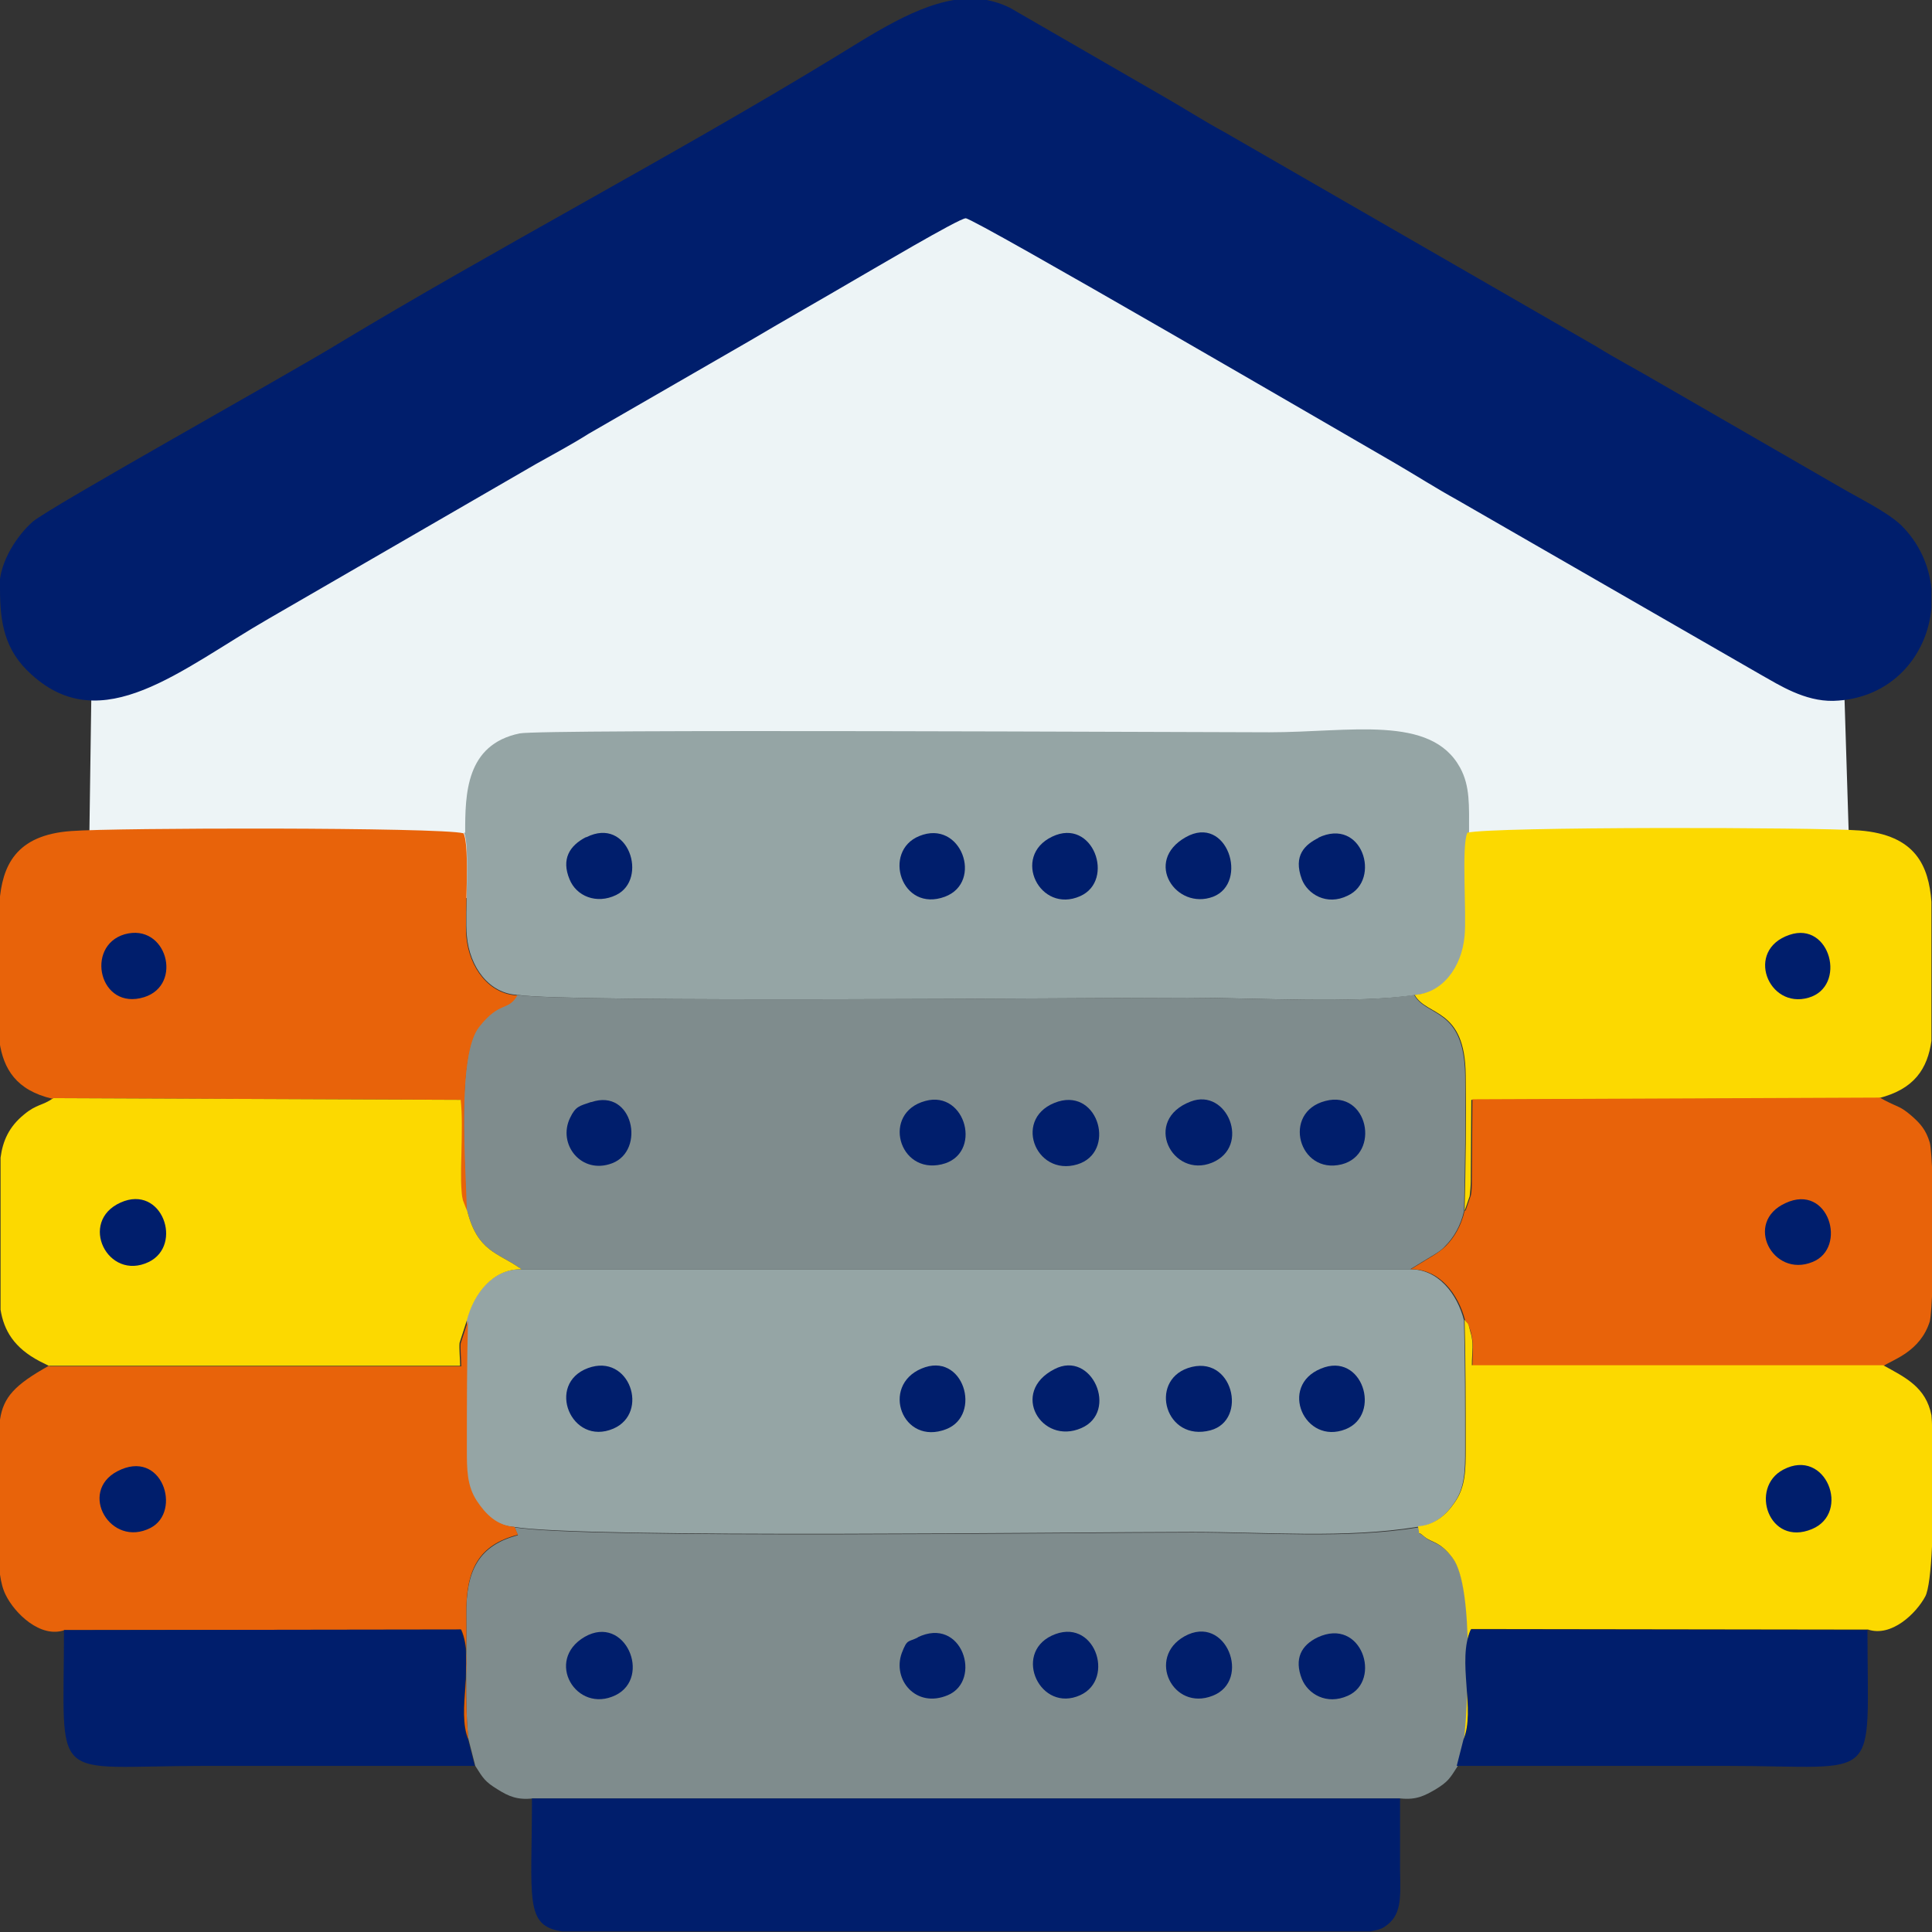 <?xml version="1.0" encoding="UTF-8"?> <svg xmlns="http://www.w3.org/2000/svg" xmlns:xlink="http://www.w3.org/1999/xlink" xmlns:xodm="http://www.corel.com/coreldraw/odm/2003" xml:space="preserve" width="15.46mm" height="15.46mm" version="1.1" style="shape-rendering:geometricPrecision; text-rendering:geometricPrecision; image-rendering:optimizeQuality; fill-rule:evenodd; clip-rule:evenodd" viewBox="0 0 34.43 34.43"><rect x="0" y="0" width="34.43" height="34.43" fill="#333333" stroke="none"/> <defs> <style type="text/css"> .fil1 {fill:#001E6C} .fil2 {fill:#7F8C8D} .fil3 {fill:#95A5A5} .fil5 {fill:#E8630A} .fil0 {fill:#EDF4F6} .fil4 {fill:#FCD900} </style> </defs> <g id="Layer_x0020_1">  <g id="_2029602719328"> <polygon class="fil0" points="1.58,15.76 1.65,10.83 16.68,1.51 32.81,10.5 33.01,16.9 "></polygon> <path class="fil1" d="M-0 10.49c0,0.61 0.08,1.1 0.56,1.53 1.26,1.15 2.66,-0.09 4.22,-0.99l4.77 -2.76c0.32,-0.18 0.64,-0.35 0.94,-0.54l2.86 -1.65c0.66,-0.39 1.28,-0.74 1.91,-1.11 0.23,-0.13 1.83,-1.08 1.95,-1.08 0.15,0 6.81,3.88 7.66,4.37 0.36,0.21 0.72,0.44 1.1,0.65l5.42 3.12c0.32,0.18 0.77,0.47 1.28,0.46 1.04,-0.03 1.68,-0.81 1.75,-1.66l0 -0.34c-0.04,-0.41 -0.22,-0.82 -0.55,-1.14 -0.26,-0.24 -0.74,-0.47 -1.08,-0.67l-3.24 -1.87c-0.39,-0.23 -0.74,-0.41 -1.11,-0.64l-6.61 -3.81c-0.37,-0.2 -0.71,-0.42 -1.06,-0.62l-2.77 -1.6c-0.18,-0.09 -0.37,-0.14 -0.55,-0.16l-0.29 0c-0.81,0.07 -1.65,0.66 -2.4,1.11 -2.78,1.69 -5.99,3.38 -8.74,5.04 -0.95,0.58 -5.14,2.91 -5.44,3.17 -0.26,0.23 -0.59,0.7 -0.59,1.16z"></path> <path class="fil2" d="M8.33 21.59c0.18,0.71 0.55,0.74 0.92,1 0.01,0.01 0.03,0.02 0.04,0.03l15.84 0 0.36 -0.22c0.12,-0.07 0.2,-0.12 0.27,-0.2 0.14,-0.14 0.27,-0.35 0.33,-0.62 0.02,-0.79 0.03,-1.64 0.02,-2.42 -0.02,-1.21 -0.69,-1.03 -0.91,-1.43 -1.02,0.16 -2.91,0.05 -4.03,0.05 -1.71,0 -11.1,0.09 -11.96,-0.05 -0.17,0.29 -0.31,0.1 -0.68,0.56 -0.39,0.5 -0.24,2.45 -0.22,3.29z"></path> <path class="fil3" d="M8.27 14.84c0.11,0.23 0.01,1.46 0.05,1.84 0.05,0.56 0.4,1.03 0.91,1.05 0.86,0.14 10.25,0.05 11.96,0.05 1.12,0 3.01,0.11 4.03,-0.05 0.5,-0.02 0.86,-0.49 0.91,-1.05 0.03,-0.38 -0.07,-1.61 0.05,-1.84 0,-0.49 0.02,-0.83 -0.16,-1.16 -0.52,-0.95 -1.96,-0.63 -3.4,-0.63 -1.33,0 -12.95,-0.06 -13.36,0.02 -0.96,0.2 -0.97,1.08 -0.97,1.77z"></path> <path class="fil2" d="M8.35 31l0.12 0.47c0.14,0.22 0.17,0.28 0.4,0.42 0.19,0.12 0.35,0.19 0.62,0.16l15.47 0c0.28,0.03 0.43,-0.05 0.62,-0.16 0.23,-0.14 0.26,-0.2 0.4,-0.42l0.12 -0.47c0.06,-0.48 0.19,-2.7 -0.2,-3.22 -0.22,-0.3 -0.38,-0.28 -0.5,-0.38 -0.18,-0.16 -0.06,0.05 -0.12,-0.18 -1.28,0.21 -2.7,0.09 -4.02,0.09 -2.01,0 -10.82,0.12 -12.09,-0.09l0.06 0.14c-0.69,0.18 -0.93,0.62 -0.92,1.43 0.01,0.63 -0.03,1.65 0.04,2.22z"></path> <path class="fil3" d="M8.32 23.54c-0.02,0.76 -0.02,1.53 -0.02,2.29 0,0.36 -0,0.65 0.18,0.92 0.17,0.24 0.36,0.44 0.67,0.46 1.26,0.21 10.08,0.09 12.09,0.09 1.32,0 2.73,0.12 4.02,-0.09 0.29,-0.02 0.5,-0.2 0.65,-0.42 0.2,-0.28 0.2,-0.59 0.2,-0.97 0,-0.76 0,-1.53 -0.02,-2.29 -0.12,-0.47 -0.46,-0.92 -0.97,-0.91l-15.84 0c-0.51,-0.01 -0.85,0.44 -0.97,0.91z"></path> <path class="fil4" d="M25.21 17.73c0.22,0.39 0.9,0.22 0.91,1.43 0.01,0.79 -0,1.63 -0.02,2.42l0.09 -0.26c0.01,-0.07 0.02,-0.2 0.02,-0.27l0.01 -1.45 7.26 -0.03c0.64,-0.16 0.87,-0.53 0.94,-1.02l0 -1.53 0 -0.95c-0.05,-0.64 -0.28,-1.19 -1.28,-1.27 -0.75,-0.06 -6.57,-0.07 -6.99,0.04 -0.11,0.23 -0.01,1.46 -0.05,1.84 -0.05,0.56 -0.4,1.03 -0.91,1.05z"></path> <path class="fil5" d="M0.94 19.57l7.26 0.03c0.06,0.5 -0.03,1.5 0.04,1.79l0.05 0.13c0.01,0.02 0.02,0.04 0.03,0.07 -0.02,-0.84 -0.18,-2.79 0.22,-3.29 0.37,-0.47 0.51,-0.27 0.68,-0.56 -0.5,-0.02 -0.86,-0.49 -0.91,-1.05 -0.03,-0.38 0.07,-1.61 -0.05,-1.84 -0.43,-0.11 -6.24,-0.1 -6.99,-0.04 -1,0.07 -1.23,0.63 -1.28,1.27l0 0.95 0 1.53c0.07,0.49 0.3,0.87 0.94,1.02z"></path> <path class="fil4" d="M0.87 24.34l7.33 0c0,-0.11 -0.02,-0.31 -0.01,-0.41l0.13 -0.4c0.12,-0.47 0.46,-0.92 0.97,-0.91 -0.01,-0.01 -0.03,-0.03 -0.04,-0.03 -0.37,-0.26 -0.74,-0.29 -0.92,-1 -0.01,-0.02 -0.02,-0.05 -0.03,-0.07l-0.05 -0.13c-0.08,-0.29 0.02,-1.29 -0.04,-1.79l-7.26 -0.03c-0.2,0.14 -0.29,0.1 -0.52,0.29 -0.27,0.22 -0.38,0.47 -0.42,0.77l0 1.3 0 1.41c0.06,0.37 0.24,0.68 0.7,0.92l0.18 0.09z"></path> <path class="fil5" d="M0.87 24.34c-0.61,0.34 -0.81,0.56 -0.87,0.96l0 1.53 0 1.23c0.02,0.14 0.05,0.26 0.1,0.36 0.16,0.33 0.62,0.78 1.05,0.63l7.07 -0.01c0.25,0.56 -0.09,1.45 0.13,1.96 -0.07,-0.57 -0.03,-1.59 -0.04,-2.22 -0.01,-0.81 0.22,-1.25 0.92,-1.43l-0.06 -0.14c-0.31,-0.02 -0.51,-0.22 -0.67,-0.46 -0.18,-0.27 -0.18,-0.57 -0.18,-0.92 0,-0.76 -0,-1.53 0.02,-2.29l-0.13 0.4c-0.01,0.09 0.01,0.3 0.01,0.41l-7.33 -0z"></path> <path class="fil5" d="M26.1 21.58c-0.06,0.27 -0.19,0.48 -0.33,0.62 -0.07,0.07 -0.15,0.13 -0.27,0.2l-0.36 0.22c0.51,-0.01 0.85,0.44 0.97,0.91 0.06,0.09 0.05,0.04 0.1,0.2 0.06,0.22 0.03,0.37 0.03,0.61l7.33 -0c0.16,-0.11 0.65,-0.25 0.82,-0.79 0.02,-0.08 0.04,-0.35 0.05,-0.71l0 -1.79c-0.01,-0.35 -0.03,-0.62 -0.05,-0.69 -0.07,-0.23 -0.17,-0.34 -0.33,-0.48 -0.2,-0.17 -0.22,-0.14 -0.47,-0.27l-0.09 -0.05 -7.26 0.03 -0.01 1.45c-0,0.07 -0,0.2 -0.02,0.27l-0.09 0.26z"></path> <path class="fil4" d="M25.27 27.21c0.06,0.23 -0.06,0.02 0.12,0.18 0.12,0.1 0.28,0.08 0.5,0.38 0.39,0.52 0.26,2.75 0.2,3.22 0.22,-0.51 -0.12,-1.4 0.13,-1.96l7.07 0.01c0.42,0.14 0.86,-0.29 1.02,-0.59 0.06,-0.11 0.1,-0.46 0.12,-0.89l0 -2.17c-0,-0.08 -0.01,-0.14 -0.01,-0.17 -0.1,-0.5 -0.46,-0.67 -0.86,-0.89l-7.33 0c-0,-0.24 0.04,-0.39 -0.03,-0.61 -0.04,-0.16 -0.03,-0.11 -0.1,-0.2 0.02,0.76 0.02,1.53 0.02,2.29 0,0.38 -0,0.69 -0.2,0.97 -0.15,0.22 -0.36,0.4 -0.65,0.42z"></path> <path class="fil1" d="M24.95 32.05l-15.47 0c0,1.8 -0.14,2.27 0.54,2.37l2.15 0 10.09 0 2.16 0c0.11,-0.02 0.19,-0.04 0.25,-0.08 0.31,-0.2 0.29,-0.5 0.28,-1 -0,-0.43 -0,-0.87 -0,-1.3z"></path> <path class="fil1" d="M1.14 29.05c0,2.8 -0.29,2.42 2.49,2.42 1.61,0 3.22,0 4.83,0l-0.12 -0.47c-0.22,-0.5 0.12,-1.4 -0.13,-1.96l-7.07 0.01z"></path> <path class="fil1" d="M26.08 31l-0.12 0.47c1.61,0 3.22,0 4.83,0 2.77,0 2.49,0.37 2.49,-2.42l-7.07 -0.01c-0.25,0.56 0.09,1.44 -0.13,1.96z"></path> <path class="fil1" d="M31.78 26.19c-0.61,0.32 -0.26,1.38 0.51,1.06 0.7,-0.29 0.25,-1.46 -0.51,-1.06z"></path> <path class="fil1" d="M10.42 29.17c-0.72,0.42 -0.15,1.38 0.55,1.04 0.65,-0.32 0.17,-1.45 -0.55,-1.04z"></path> <path class="fil1" d="M21.11 29.16c-0.68,0.38 -0.21,1.34 0.5,1.06 0.7,-0.27 0.24,-1.47 -0.5,-1.06z"></path> <path class="fil1" d="M18.86 19.63c-0.83,0.26 -0.42,1.35 0.34,1.12 0.69,-0.21 0.39,-1.34 -0.34,-1.12z"></path> <path class="fil1" d="M21.17 24.38c-0.7,0.24 -0.4,1.32 0.4,1.11 0.68,-0.18 0.4,-1.38 -0.4,-1.11z"></path> <path class="fil1" d="M2.09 26.22c-0.7,0.37 -0.12,1.37 0.59,1.01 0.57,-0.29 0.21,-1.43 -0.59,-1.01z"></path> <path class="fil1" d="M23.48 29.18c-0.29,0.14 -0.42,0.38 -0.28,0.74 0.11,0.27 0.44,0.47 0.82,0.3 0.61,-0.27 0.25,-1.41 -0.54,-1.04z"></path> <path class="fil1" d="M16.42 24.39c-0.73,0.31 -0.34,1.38 0.44,1.08 0.65,-0.25 0.31,-1.4 -0.44,-1.08z"></path> <path class="fil1" d="M2.15 21.43c-0.76,0.34 -0.23,1.41 0.5,1.06 0.62,-0.3 0.24,-1.39 -0.5,-1.06z"></path> <path class="fil1" d="M16.36 29.18c-0.18,0.09 -0.19,0.02 -0.29,0.28 -0.17,0.47 0.25,0.99 0.82,0.75 0.62,-0.26 0.26,-1.42 -0.54,-1.03z"></path> <path class="fil1" d="M23.5 14.93c-0.24,0.12 -0.46,0.31 -0.3,0.74 0.1,0.26 0.44,0.48 0.82,0.29 0.6,-0.28 0.26,-1.41 -0.53,-1.03z"></path> <path class="fil1" d="M10.48 24.38c-0.76,0.28 -0.3,1.4 0.45,1.08 0.65,-0.28 0.29,-1.35 -0.45,-1.08z"></path> <path class="fil1" d="M16.49 19.62c-0.78,0.21 -0.48,1.31 0.29,1.13 0.74,-0.17 0.44,-1.33 -0.29,-1.13z"></path> <path class="fil1" d="M16.38 14.9c-0.66,0.27 -0.32,1.37 0.46,1.08 0.69,-0.26 0.29,-1.39 -0.46,-1.08z"></path> <path class="fil1" d="M10.44 14.92c-0.29,0.15 -0.44,0.39 -0.29,0.75 0.12,0.3 0.48,0.45 0.83,0.28 0.58,-0.28 0.22,-1.41 -0.53,-1.03z"></path> <path class="fil1" d="M21.13 14.92c-0.76,0.43 -0.17,1.31 0.49,1.06 0.64,-0.25 0.25,-1.48 -0.49,-1.06z"></path> <path class="fil1" d="M18.79 24.4c-0.8,0.41 -0.23,1.36 0.48,1.05 0.67,-0.29 0.19,-1.4 -0.48,-1.05z"></path> <path class="fil1" d="M23.54 24.39c-0.76,0.31 -0.29,1.37 0.44,1.08 0.65,-0.26 0.3,-1.39 -0.44,-1.08z"></path> <path class="fil1" d="M21.22 19.63c-0.87,0.33 -0.33,1.38 0.38,1.09 0.7,-0.29 0.27,-1.34 -0.38,-1.09z"></path> <path class="fil1" d="M18.74 29.15c-0.69,0.33 -0.2,1.38 0.51,1.06 0.64,-0.29 0.25,-1.42 -0.51,-1.06z"></path> <path class="fil1" d="M23.62 19.62c-0.78,0.2 -0.48,1.32 0.29,1.13 0.7,-0.18 0.47,-1.33 -0.29,-1.13z"></path> <path class="fil1" d="M18.75 14.91c-0.73,0.35 -0.22,1.38 0.5,1.06 0.63,-0.28 0.23,-1.41 -0.5,-1.06z"></path> <path class="fil1" d="M31.82 21.44c-0.75,0.34 -0.23,1.34 0.48,1.05 0.63,-0.25 0.29,-1.41 -0.48,-1.05z"></path> <path class="fil1" d="M31.89 16.66c-0.8,0.27 -0.38,1.33 0.34,1.12 0.69,-0.2 0.39,-1.37 -0.34,-1.12z"></path> <path class="fil1" d="M2.22 16.65c-0.71,0.21 -0.45,1.37 0.35,1.12 0.7,-0.22 0.4,-1.33 -0.35,-1.12z"></path> <path class="fil1" d="M10.53 19.64c-0.2,0.07 -0.27,0.07 -0.37,0.28 -0.23,0.47 0.2,1.02 0.75,0.81 0.6,-0.23 0.37,-1.34 -0.37,-1.09z"></path> </g> </g> </svg> 